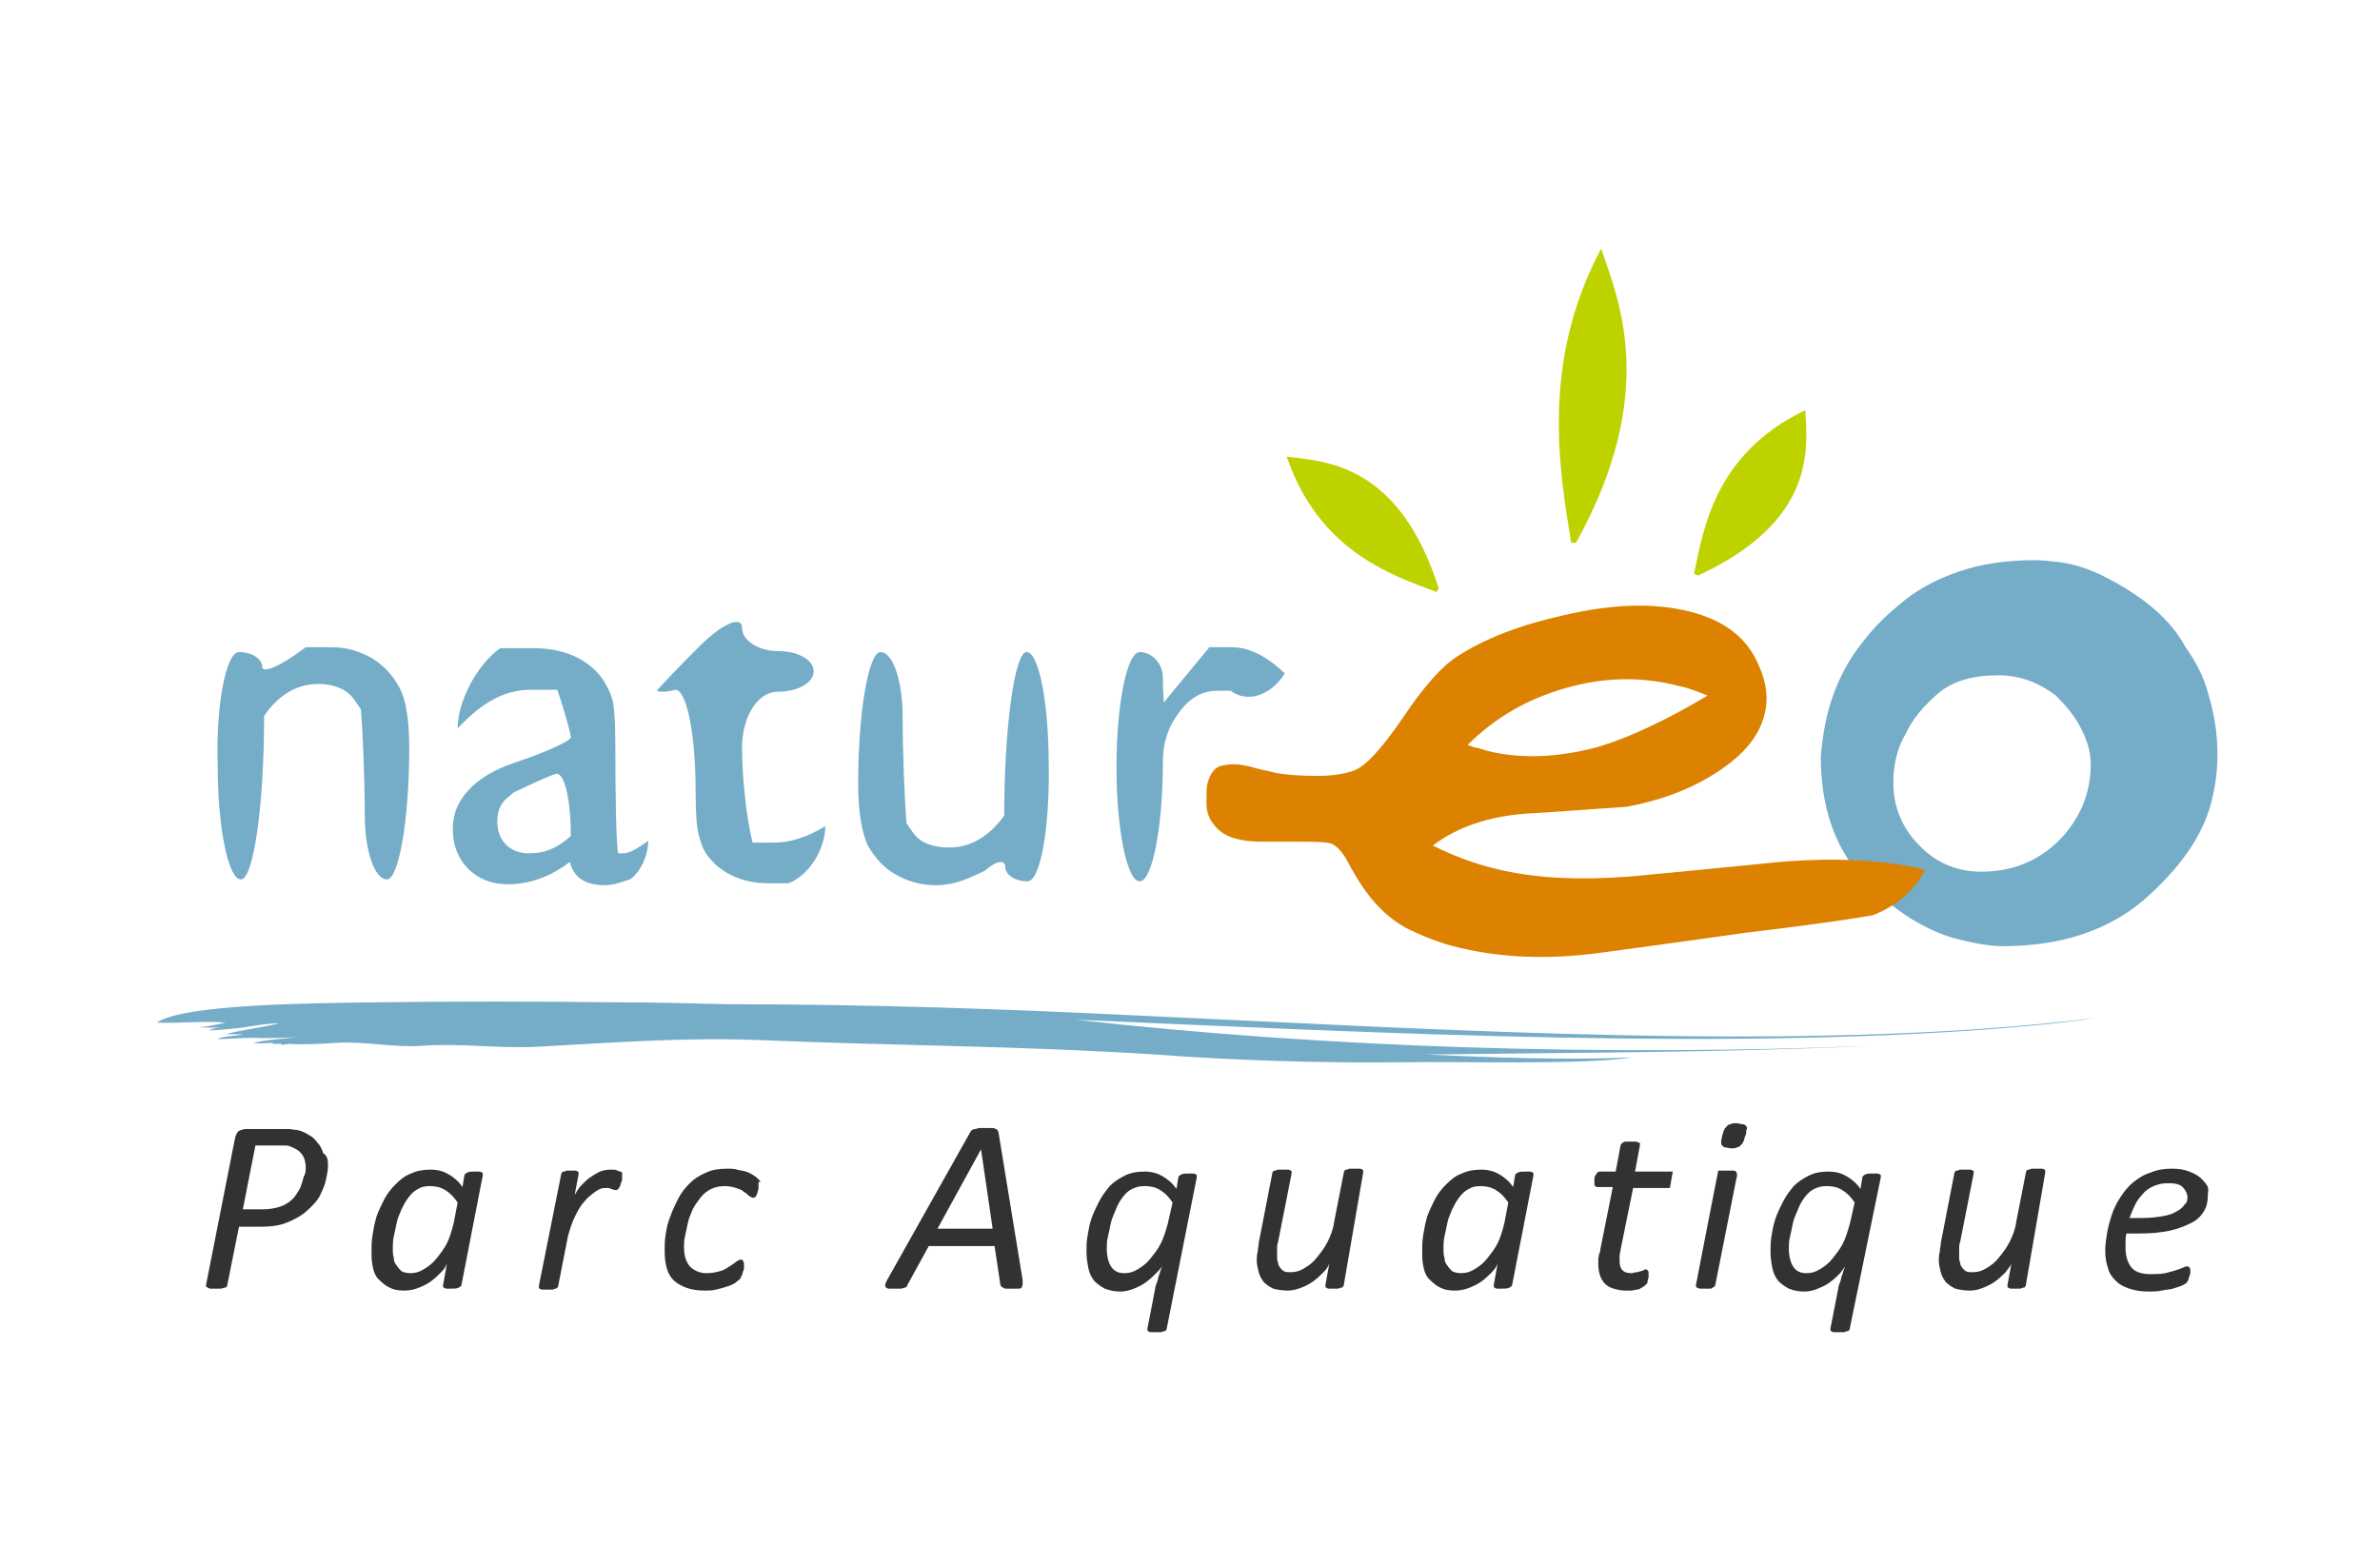 <?xml version="1.0" encoding="utf-8"?>
<!-- Generator: Adobe Illustrator 21.0.2, SVG Export Plug-In . SVG Version: 6.00 Build 0)  -->
<svg version="1.1" id="Calque_1" xmlns="http://www.w3.org/2000/svg" xmlns:xlink="http://www.w3.org/1999/xlink" x="0px" y="0px"
	 width="246px" height="161.9px" viewBox="0 0 246 161.9" style="enable-background:new 0 0 246 161.9;" xml:space="preserve">
<style type="text/css">
	.st0{fill:#75ADC9;}
	.st1{fill:#DC8200;}
	.st2{fill:#BED200;}
	.st3{fill:#323232;}
</style>
<g>
	<path class="st0" d="M24.7,67.4c1.3,0,2.4,0.7,2.4,1.5c0,0.8,2-0.1,4.5-2h2.7c1.5,0,2.8,0.4,4.1,1.1c1.3,0.8,2.2,1.8,2.9,3.1
		c0.7,1.3,1,3.4,1,6.3c0,7.4-1.1,13.5-2.3,13.5c-1.3,0-2.3-3-2.3-6.7s-0.2-8.6-0.4-10.9l-0.7-1c-0.7-1-2-1.6-3.7-1.6
		c-2.2,0-4.1,1.1-5.6,3.3c0,9.3-1.1,16.9-2.4,16.9s-2.4-5.3-2.4-11.8C22.3,72.7,23.4,67.4,24.7,67.4"/>
	<path class="st0" d="M59,86.4L59,86.4c0-3.9-0.7-6.7-1.6-6.4c-0.9,0.3-2.8,1.2-4.3,1.9l-0.7,0.6c-0.7,0.6-1,1.4-1,2.4
		c0,1,0.3,1.8,0.9,2.4c0.6,0.6,1.4,0.9,2.4,0.9C56.4,88.2,57.7,87.6,59,86.4 M63.6,76.9L63.6,76.9c0,5.5,0.1,10.6,0.3,11.3h0.5
		c0.6,0,1.4-0.4,2.6-1.3c0,1.6-0.9,3.4-1.9,4l-0.6,0.2c-0.6,0.2-1.3,0.4-2,0.4c-2,0-3.2-0.8-3.6-2.4c-2,1.5-4.1,2.3-6.4,2.3
		c-1.6,0-3-0.5-4.1-1.6c-1.1-1.1-1.6-2.5-1.6-4.1c0-1.5,0.5-2.8,1.6-4c1.1-1.2,2.6-2.1,4.6-2.8c3.3-1.1,6-2.3,6-2.7
		c0-0.3-0.6-2.6-1.4-4.9h-2.8c-2.6,0-5,1.3-7.5,4c0-2.8,2-6.6,4.4-8.3h3.4c2.6,0,4.6,0.7,6.1,2c0.5,0.4,1,1,1.4,1.7
		c0.4,0.7,0.7,1.4,0.8,2.1C63.5,73.5,63.6,74.9,63.6,76.9"/>
	<path class="st0" d="M67.9,71.4c0-0.1,2-2.2,4.4-4.6c2.4-2.4,4.4-3.2,4.4-1.9c0,1.3,1.7,2.4,3.7,2.4c2.1,0,3.7,0.9,3.7,2.1
		c0,1.2-1.7,2.1-3.7,2.1c-2.1,0-3.7,2.6-3.7,5.8c0,3.2,0.5,7.6,1.1,9.8h2.2c1.7,0,3.5-0.6,5.3-1.7c0,2.4-1.7,5.1-3.8,5.9h-2.1
		c-2.1,0-3.9-0.6-5.4-1.9c-0.4-0.4-0.8-0.8-1.1-1.3c-0.3-0.5-0.5-1.1-0.7-1.9c-0.2-0.8-0.3-2.2-0.3-4.4c0-5.8-0.9-10.5-2.1-10.5
		C68.8,71.6,67.9,71.5,67.9,71.4"/>
	<path class="st0" d="M106.2,91.1c-1.3,0-2.3-0.7-2.3-1.5s-1-0.6-2.1,0.4l-1.3,0.6c-1.3,0.6-2.5,0.9-3.8,0.9c-1.5,0-2.9-0.4-4.1-1.1
		c-1.3-0.7-2.2-1.8-2.9-3c-0.6-1.3-1-3.4-1-6.4c0-7.5,1.1-13.6,2.3-13.6c1.3,0,2.3,3,2.3,6.7c0,3.7,0.2,8.6,0.4,11l0.7,1
		c0.7,1,2,1.5,3.7,1.5c2.2,0,4.1-1.1,5.7-3.3c0-9.3,1.1-16.9,2.3-16.9c1.3,0,2.3,5.3,2.3,11.8C108.5,85.8,107.5,91.1,106.2,91.1"/>
	<path class="st0" d="M117.8,67.4c1.3,0,2.4,1.2,2.4,2.7s0.1,2.6,0.1,2.5c0.1-0.1,2.2-2.7,4.7-5.7h2.3c1.8,0,3.6,0.9,5.5,2.7
		c-1.4,2.3-3.9,3.1-5.6,1.8h-1.4c-1.5,0-2.8,0.7-3.9,2.2c-1.1,1.4-1.7,3.1-1.7,5.1c0,6.8-1.1,12.4-2.4,12.4c-1.3,0-2.4-5.3-2.4-11.8
		C115.4,72.7,116.5,67.4,117.8,67.4"/>
	<path class="st0" d="M206.6,69.8c-2.7,0-4.8,0.6-6.3,1.9c-1.5,1.3-2.6,2.6-3.3,4.1c-0.9,1.5-1.3,3.2-1.3,5.1c0,2.5,0.9,4.7,2.7,6.5
		c1.7,1.8,3.9,2.7,6.4,2.7c3.2,0,5.9-1.1,8.1-3.3c2.1-2.2,3.2-4.8,3.2-7.8c0-1.3-0.4-2.6-1.1-3.9c-0.7-1.3-1.6-2.3-2.5-3.2
		C210.8,70.6,208.8,69.8,206.6,69.8 M188.2,78.2c0.2-2.4,0.6-4.5,1.3-6.4c0.7-1.9,1.6-3.6,2.7-5c1.1-1.5,2.4-2.9,4-4.2
		c1.8-1.6,3.9-2.7,6.2-3.5c2.3-0.8,5-1.2,7.9-1.2c0.8,0,1.7,0.1,2.5,0.2c0.9,0.1,1.7,0.3,2.6,0.6c0.8,0.3,1.6,0.6,2.1,0.9
		c2,1,3.7,2.1,5.1,3.3c1.4,1.2,2.5,2.5,3.3,4c1,1.4,1.9,3,2.4,5c0.6,2,0.9,4,0.9,6.1c0,1.6-0.2,3.2-0.6,4.8c-0.9,3.6-3.3,7-7.1,10.3
		c-3.7,3.1-8.5,4.7-14.5,4.7c-1.3,0-3.1-0.3-5.3-0.9c-3.4-1.1-6.5-3.2-9.3-6.3C189.6,87.5,188.2,83.3,188.2,78.2"/>
	<path class="st1" d="M151.7,77c0.3,0.1,0.7,0.3,1,0.3c0.3,0.1,0.7,0.2,1,0.3c3.5,0.9,7.4,0.7,11.5-0.4c3.3-1,7.1-2.8,11.3-5.3
		c-1-0.4-2-0.8-3-1c-3.9-1-7.7-0.9-11.6,0.2C158,72.2,154.6,74.1,151.7,77 M180.5,96.4c-4.9,0.7-10,1.4-15.2,2.1
		c-5.3,0.7-10,0.5-14.3-0.5c-2.2-0.5-4.1-1.3-5.7-2.1c-1.6-0.9-2.9-2.1-4-3.6c-0.7-0.9-1.4-2.1-2.2-3.6c-0.5-0.8-1-1.3-1.5-1.5
		c-0.6-0.2-1.9-0.2-4-0.2c-1,0-2,0-3.1,0c-1.1,0-2-0.1-2.7-0.3c-0.9-0.2-1.7-0.7-2.2-1.3c-0.6-0.7-0.9-1.4-0.9-2.4
		c0-0.9,0-1.6,0.1-2c0.3-1.1,0.8-1.8,1.7-1.9c0.9-0.2,2-0.1,3.3,0.3c0.7,0.2,1.4,0.3,2.1,0.5c1.2,0.2,2.6,0.3,4.2,0.3
		c1.6,0,2.8-0.2,3.7-0.5c1.3-0.4,3-2.3,5.2-5.5c2.2-3.3,4.1-5.4,5.7-6.4c2.8-1.8,6.4-3.2,10.9-4.2c5.1-1.2,9.4-1.3,13-0.4
		c3.6,0.9,6,2.7,7.2,5.6c0.8,1.8,1,3.4,0.6,5c-0.6,2.5-2.5,4.6-5.7,6.5c-2.5,1.5-5.4,2.5-8.6,3.1c-4.7,0.3-8.2,0.6-10.4,0.7
		c-3.9,0.3-7.1,1.4-9.6,3.3c2.2,1.1,4.4,1.9,6.5,2.4c4,1,8.6,1.2,13.9,0.8c5.3-0.5,10.4-1,15.4-1.5c6-0.5,11-0.2,15.1,0.8
		c-1.1,2.1-2.9,3.7-5.4,4.7C192.5,94.8,188.2,95.5,180.5,96.4"/>
	<path class="st2" d="M162.4,56.1c-1.2-7.4-3.2-18.6,3.1-30.4c1.8,5.3,6,14.9-2.6,30.4L162.4,56.1z"/>
	<path class="st2" d="M175.1,59.3c1-4.9,2.3-12.5,11.5-16.9c0.2,3.9,1.2,11.4-11.1,17.1L175.1,59.3z"/>
	<path class="st2" d="M148.5,61.2c-4.8-1.8-12.2-4.3-15.5-14c4,0.5,11.6,0.7,15.7,13.6L148.5,61.2z"/>
	<path class="st3" d="M31.6,120.7c0-0.5-0.1-1-0.4-1.4c-0.3-0.4-0.7-0.6-1.2-0.8c-0.2-0.1-0.4-0.1-0.7-0.1c-0.2,0-0.5,0-0.8,0h-2.1
		l-1.3,6.6h2.1c0.6,0,1.1-0.1,1.5-0.2c0.4-0.1,0.8-0.3,1.1-0.5c0.3-0.2,0.6-0.5,0.8-0.8c0.2-0.3,0.4-0.6,0.5-0.9
		c0.1-0.3,0.2-0.6,0.3-1C31.6,121.3,31.6,121,31.6,120.7 M33.9,120.5c0,0.5-0.1,0.9-0.2,1.4c-0.1,0.5-0.3,1-0.5,1.4
		c-0.2,0.5-0.5,0.9-0.9,1.3c-0.4,0.4-0.8,0.8-1.3,1.1c-0.5,0.3-1.1,0.6-1.7,0.8c-0.6,0.2-1.4,0.3-2.3,0.3h-2.3l-1.2,6
		c0,0.1,0,0.1-0.1,0.2c0,0.1-0.1,0.1-0.2,0.1c-0.1,0-0.2,0.1-0.4,0.1c-0.1,0-0.3,0-0.5,0c-0.2,0-0.4,0-0.5,0c-0.1,0-0.2,0-0.3-0.1
		c-0.1,0-0.1-0.1-0.2-0.1c0-0.1,0-0.1,0-0.2l3-15.2c0.1-0.3,0.2-0.6,0.4-0.7c0.2-0.1,0.5-0.2,0.7-0.2h3.3c0.4,0,0.8,0,1.1,0
		c0.3,0,0.6,0.1,0.9,0.1c0.5,0.1,0.9,0.3,1.2,0.5c0.4,0.2,0.7,0.5,0.9,0.8c0.3,0.3,0.5,0.7,0.6,1.1C33.9,119.5,33.9,120,33.9,120.5"
		/>
	<path class="st3" d="M47.3,124.3c-0.4-0.6-0.8-1-1.3-1.3c-0.5-0.3-1-0.4-1.6-0.4c-0.5,0-0.9,0.1-1.2,0.3c-0.4,0.2-0.7,0.5-1,0.9
		c-0.3,0.4-0.5,0.8-0.7,1.2c-0.2,0.5-0.4,0.9-0.5,1.4c-0.1,0.5-0.2,1-0.3,1.4c-0.1,0.5-0.1,0.9-0.1,1.3c0,0.3,0,0.6,0.1,0.9
		c0,0.3,0.1,0.6,0.3,0.8c0.1,0.2,0.3,0.4,0.5,0.6c0.2,0.1,0.5,0.2,0.9,0.2c0.5,0,0.9-0.1,1.4-0.4c0.5-0.3,0.9-0.6,1.3-1.1
		c0.4-0.5,0.8-1,1.1-1.6c0.3-0.6,0.5-1.3,0.7-2.1L47.3,124.3z M47.7,132.8c0,0.1-0.1,0.2-0.3,0.3c-0.2,0.1-0.4,0.1-0.8,0.1
		c-0.2,0-0.3,0-0.4,0c-0.1,0-0.2,0-0.3-0.1c-0.1,0-0.1-0.1-0.1-0.1c0,0,0-0.1,0-0.2l0.4-2.2c-0.1,0.3-0.3,0.6-0.6,0.9
		c-0.3,0.3-0.6,0.6-1,0.9c-0.4,0.3-0.8,0.5-1.3,0.7c-0.5,0.2-1,0.3-1.5,0.3c-0.7,0-1.2-0.1-1.7-0.4c-0.4-0.2-0.8-0.6-1.1-0.9
		c-0.3-0.4-0.4-0.8-0.5-1.3c-0.1-0.5-0.1-1-0.1-1.5c0-0.5,0-1,0.1-1.6c0.1-0.6,0.2-1.2,0.4-1.9c0.2-0.6,0.5-1.2,0.8-1.8
		c0.3-0.6,0.7-1.1,1.2-1.6c0.5-0.5,1-0.9,1.6-1.1c0.6-0.3,1.3-0.4,2-0.4c0.8,0,1.4,0.2,1.9,0.5c0.5,0.3,1,0.7,1.4,1.3l0.2-1.2
		c0-0.1,0.1-0.2,0.3-0.3c0.2-0.1,0.4-0.1,0.8-0.1c0.2,0,0.3,0,0.4,0c0.1,0,0.2,0,0.3,0.1c0.1,0,0.1,0.1,0.1,0.1c0,0.1,0,0.1,0,0.2
		L47.7,132.8z"/>
	<path class="st3" d="M64.3,121.3c0,0,0,0.1,0,0.2c0,0.1,0,0.2,0,0.3c0,0.1,0,0.3-0.1,0.4c0,0.1-0.1,0.3-0.1,0.4
		c-0.1,0.1-0.1,0.2-0.2,0.3c-0.1,0.1-0.1,0.1-0.2,0.1c-0.1,0-0.1,0-0.2,0c-0.1,0-0.2-0.1-0.3-0.1c-0.1,0-0.2-0.1-0.3-0.1
		c-0.1,0-0.3,0-0.4,0c-0.3,0-0.6,0.1-1,0.4c-0.4,0.3-0.8,0.6-1.1,1c-0.4,0.4-0.7,1-1,1.6s-0.5,1.3-0.7,2l-1,5.1c0,0.1,0,0.1-0.1,0.2
		s-0.1,0.1-0.2,0.1c-0.1,0-0.2,0.1-0.3,0.1c-0.1,0-0.3,0-0.5,0c-0.2,0-0.4,0-0.5,0c-0.1,0-0.2,0-0.3-0.1c-0.1,0-0.1-0.1-0.1-0.1
		c0,0,0-0.1,0-0.2l2.3-11.5c0-0.1,0-0.1,0.1-0.2c0-0.1,0.1-0.1,0.2-0.1c0.1,0,0.2-0.1,0.3-0.1c0.1,0,0.3,0,0.4,0c0.2,0,0.3,0,0.4,0
		c0.1,0,0.2,0,0.3,0.1c0.1,0,0.1,0.1,0.1,0.1c0,0.1,0,0.1,0,0.2l-0.4,2.1c0.2-0.3,0.4-0.7,0.7-1c0.3-0.3,0.6-0.6,0.9-0.8
		c0.3-0.2,0.6-0.4,1-0.6c0.3-0.1,0.7-0.2,1-0.2c0.1,0,0.3,0,0.4,0c0.1,0,0.3,0,0.4,0.1c0.1,0,0.2,0.1,0.3,0.1c0.1,0,0.2,0.1,0.2,0.1
		C64.3,121.1,64.3,121.2,64.3,121.3"/>
	<path class="st3" d="M78.4,122.3c0,0.2,0,0.3,0,0.5c0,0.2-0.1,0.3-0.1,0.5c-0.1,0.1-0.1,0.3-0.2,0.4c-0.1,0.1-0.2,0.1-0.3,0.1
		c-0.1,0-0.2-0.1-0.4-0.2c-0.1-0.1-0.3-0.3-0.5-0.4c-0.2-0.2-0.5-0.3-0.8-0.4c-0.3-0.1-0.7-0.2-1.2-0.2c-0.5,0-1,0.1-1.4,0.3
		s-0.8,0.5-1.1,0.9c-0.3,0.4-0.6,0.8-0.8,1.2c-0.2,0.5-0.4,0.9-0.5,1.4c-0.1,0.5-0.2,0.9-0.3,1.4c-0.1,0.4-0.1,0.8-0.1,1.1
		c0,0.9,0.2,1.5,0.6,2c0.4,0.4,1,0.7,1.7,0.7c0.6,0,1-0.1,1.4-0.2c0.4-0.1,0.7-0.3,1-0.5c0.3-0.2,0.5-0.3,0.7-0.5
		c0.2-0.1,0.3-0.2,0.5-0.2c0.1,0,0.1,0,0.2,0.1c0,0.1,0.1,0.2,0.1,0.3c0,0.1,0,0.2,0,0.4c0,0.1,0,0.3-0.1,0.4c0,0.1-0.1,0.3-0.1,0.4
		c-0.1,0.1-0.1,0.2-0.2,0.4c-0.1,0.1-0.3,0.2-0.5,0.4c-0.3,0.2-0.6,0.3-0.9,0.4c-0.3,0.1-0.7,0.2-1.1,0.3c-0.4,0.1-0.8,0.1-1.2,0.1
		c-1.4,0-2.4-0.4-3.1-1s-1-1.7-1-3.1c0-0.5,0-1.1,0.1-1.7c0.1-0.6,0.2-1.2,0.5-1.9c0.2-0.6,0.5-1.2,0.8-1.8c0.3-0.6,0.7-1.1,1.2-1.6
		c0.5-0.5,1-0.8,1.7-1.1c0.6-0.3,1.4-0.4,2.2-0.4c0.3,0,0.7,0,1,0.1c0.3,0.1,0.6,0.1,0.9,0.2c0.3,0.1,0.5,0.2,0.8,0.4
		c0.2,0.1,0.4,0.3,0.5,0.4c0.1,0.1,0.2,0.2,0.2,0.3C78.4,122.1,78.4,122.2,78.4,122.3"/>
	<path class="st3" d="M101.4,118.8L101.4,118.8l-4.5,8.2h5.7L101.4,118.8z M105.7,132.3c0,0.2,0,0.3,0,0.5c0,0.1-0.1,0.2-0.1,0.3
		c-0.1,0.1-0.2,0.1-0.4,0.1c-0.2,0-0.4,0-0.7,0c-0.2,0-0.3,0-0.5,0c-0.1,0-0.2,0-0.3-0.1c-0.1,0-0.1-0.1-0.2-0.1
		c0-0.1-0.1-0.1-0.1-0.2l-0.6-4H96l-2.2,4c0,0.1-0.1,0.2-0.1,0.2s-0.1,0.1-0.2,0.1c-0.1,0-0.2,0.1-0.4,0.1c-0.2,0-0.4,0-0.6,0
		c-0.3,0-0.5,0-0.6,0c-0.2,0-0.3-0.1-0.3-0.1c-0.1-0.1-0.1-0.1-0.1-0.3c0-0.1,0.1-0.3,0.2-0.5l8.6-15.3c0.1-0.1,0.1-0.2,0.2-0.2
		c0.1-0.1,0.2-0.1,0.3-0.1c0.1,0,0.3-0.1,0.4-0.1c0.2,0,0.4,0,0.6,0c0.3,0,0.5,0,0.7,0c0.2,0,0.3,0,0.4,0.1c0.1,0,0.2,0.1,0.2,0.1
		c0,0.1,0.1,0.1,0.1,0.2L105.7,132.3z"/>
	<path class="st3" d="M121.2,124.3c-0.4-0.6-0.8-1-1.3-1.3c-0.5-0.3-1-0.4-1.6-0.4c-0.5,0-0.9,0.1-1.3,0.3c-0.4,0.2-0.7,0.5-1,0.9
		c-0.3,0.4-0.5,0.8-0.7,1.3c-0.2,0.5-0.4,0.9-0.5,1.4c-0.1,0.5-0.2,1-0.3,1.4c-0.1,0.4-0.1,0.8-0.1,1.2c0,0.8,0.2,1.5,0.5,1.9
		c0.3,0.4,0.7,0.6,1.3,0.6c0.5,0,0.9-0.1,1.4-0.4c0.5-0.3,0.9-0.6,1.3-1.1c0.4-0.5,0.8-1,1.1-1.6c0.3-0.6,0.5-1.3,0.7-2L121.2,124.3
		z M120.6,137.3c0,0.1,0,0.1-0.1,0.2c0,0.1-0.1,0.1-0.2,0.1c-0.1,0-0.2,0.1-0.3,0.1c-0.1,0-0.3,0-0.5,0c-0.2,0-0.4,0-0.5,0
		c-0.1,0-0.2,0-0.3-0.1c-0.1,0-0.1-0.1-0.1-0.1c0-0.1,0-0.1,0-0.2l0.8-4.1c0-0.2,0.1-0.4,0.2-0.7c0.1-0.2,0.1-0.5,0.2-0.7
		c0.1-0.2,0.1-0.4,0.2-0.6c0.1-0.2,0.1-0.4,0.2-0.5c-0.1,0.3-0.4,0.6-0.7,0.9c-0.3,0.3-0.6,0.6-1,0.9c-0.4,0.3-0.8,0.5-1.3,0.7
		s-0.9,0.3-1.4,0.3c-0.6,0-1.1-0.1-1.6-0.3c-0.4-0.2-0.8-0.5-1.1-0.8c-0.3-0.4-0.5-0.8-0.6-1.3c-0.1-0.5-0.2-1.1-0.2-1.7
		c0-0.5,0-1,0.1-1.6c0.1-0.6,0.2-1.2,0.4-1.8c0.2-0.6,0.5-1.2,0.8-1.8c0.3-0.6,0.7-1.1,1.1-1.6c0.5-0.5,1-0.8,1.6-1.1
		c0.6-0.3,1.3-0.4,2-0.4c0.8,0,1.4,0.2,1.9,0.5c0.5,0.3,1,0.7,1.4,1.3l0.2-1.2c0-0.1,0.1-0.2,0.3-0.3c0.2-0.1,0.4-0.1,0.8-0.1
		c0.2,0,0.3,0,0.4,0c0.1,0,0.2,0,0.3,0.1c0.1,0,0.1,0.1,0.1,0.1c0,0.1,0,0.1,0,0.2L120.6,137.3z"/>
	<path class="st3" d="M138.9,132.8c0,0.1,0,0.1-0.1,0.2c0,0.1-0.1,0.1-0.2,0.1c-0.1,0-0.2,0.1-0.3,0.1c-0.1,0-0.3,0-0.5,0
		c-0.2,0-0.3,0-0.4,0c-0.1,0-0.2,0-0.3-0.1c-0.1,0-0.1-0.1-0.1-0.1c0-0.1,0-0.1,0-0.2l0.4-2.2c-0.1,0.3-0.3,0.6-0.6,0.9
		c-0.3,0.3-0.6,0.6-1,0.9c-0.4,0.3-0.8,0.5-1.3,0.7c-0.5,0.2-1,0.3-1.4,0.3c-0.6,0-1.1-0.1-1.5-0.2c-0.4-0.2-0.7-0.4-1-0.7
		c-0.2-0.3-0.4-0.6-0.5-1c-0.1-0.4-0.2-0.8-0.2-1.2c0-0.3,0-0.6,0.1-0.9c0-0.3,0.1-0.6,0.1-0.9l1.4-7.2c0-0.1,0-0.1,0.1-0.2
		c0-0.1,0.1-0.1,0.2-0.1c0.1,0,0.2-0.1,0.3-0.1c0.1,0,0.3,0,0.5,0c0.2,0,0.4,0,0.5,0c0.1,0,0.2,0,0.3,0.1c0.1,0,0.1,0.1,0.1,0.1
		c0,0.1,0,0.1,0,0.2l-1.4,7.1c-0.1,0.2-0.1,0.5-0.1,0.7c0,0.2,0,0.5,0,0.7c0,0.3,0,0.5,0.1,0.7c0,0.2,0.1,0.4,0.2,0.5
		c0.1,0.2,0.3,0.3,0.4,0.4c0.2,0.1,0.4,0.1,0.7,0.1c0.5,0,0.9-0.1,1.4-0.4c0.5-0.3,0.9-0.6,1.3-1.1c0.4-0.5,0.8-1,1.1-1.6
		c0.3-0.6,0.6-1.3,0.7-2.1l1-5.1c0-0.1,0-0.1,0.1-0.2c0-0.1,0.1-0.1,0.2-0.1c0.1,0,0.2-0.1,0.3-0.1c0.1,0,0.3,0,0.5,0
		c0.2,0,0.4,0,0.5,0c0.1,0,0.2,0,0.3,0.1c0.1,0,0.1,0.1,0.1,0.1c0,0.1,0,0.1,0,0.2L138.9,132.8z"/>
	<path class="st3" d="M155.9,124.3c-0.4-0.6-0.8-1-1.3-1.3c-0.5-0.3-1-0.4-1.6-0.4c-0.5,0-0.9,0.1-1.2,0.3c-0.4,0.2-0.7,0.5-1,0.9
		c-0.3,0.4-0.5,0.8-0.7,1.2c-0.2,0.5-0.4,0.9-0.5,1.4c-0.1,0.5-0.2,1-0.3,1.4c-0.1,0.5-0.1,0.9-0.1,1.3c0,0.3,0,0.6,0.1,0.9
		c0,0.3,0.1,0.6,0.3,0.8c0.1,0.2,0.3,0.4,0.5,0.6c0.2,0.1,0.5,0.2,0.9,0.2c0.5,0,0.9-0.1,1.4-0.4c0.5-0.3,0.9-0.6,1.3-1.1
		c0.4-0.5,0.8-1,1.1-1.6c0.3-0.6,0.5-1.3,0.7-2.1L155.9,124.3z M156.3,132.8c0,0.1-0.1,0.2-0.3,0.3c-0.2,0.1-0.4,0.1-0.8,0.1
		c-0.2,0-0.3,0-0.4,0c-0.1,0-0.2,0-0.3-0.1c-0.1,0-0.1-0.1-0.1-0.1c0,0,0-0.1,0-0.2l0.4-2.2c-0.1,0.3-0.3,0.6-0.6,0.9
		c-0.3,0.3-0.6,0.6-1,0.9c-0.4,0.3-0.8,0.5-1.3,0.7c-0.5,0.2-1,0.3-1.5,0.3c-0.7,0-1.2-0.1-1.7-0.4c-0.4-0.2-0.8-0.6-1.1-0.9
		c-0.3-0.4-0.4-0.8-0.5-1.3c-0.1-0.5-0.1-1-0.1-1.5c0-0.5,0-1,0.1-1.6c0.1-0.6,0.2-1.2,0.4-1.9c0.2-0.6,0.5-1.2,0.8-1.8
		c0.3-0.6,0.7-1.1,1.2-1.6c0.5-0.5,1-0.9,1.6-1.1c0.6-0.3,1.3-0.4,2-0.4c0.8,0,1.4,0.2,1.9,0.5s1,0.7,1.4,1.3l0.2-1.2
		c0-0.1,0.1-0.2,0.3-0.3c0.2-0.1,0.4-0.1,0.8-0.1c0.2,0,0.3,0,0.4,0c0.1,0,0.2,0,0.3,0.1c0.1,0,0.1,0.1,0.1,0.1c0,0.1,0,0.1,0,0.2
		L156.3,132.8z"/>
	<path class="st3" d="M191.7,124.3c-0.4-0.6-0.8-1-1.3-1.3c-0.5-0.3-1-0.4-1.6-0.4c-0.5,0-0.9,0.1-1.3,0.3c-0.4,0.2-0.7,0.5-1,0.9
		c-0.3,0.4-0.5,0.8-0.7,1.3c-0.2,0.5-0.4,0.9-0.5,1.4c-0.1,0.5-0.2,1-0.3,1.4c-0.1,0.4-0.1,0.8-0.1,1.2c0,0.8,0.2,1.5,0.5,1.9
		c0.3,0.4,0.7,0.6,1.3,0.6c0.5,0,0.9-0.1,1.4-0.4c0.5-0.3,0.9-0.6,1.3-1.1c0.4-0.5,0.8-1,1.1-1.6c0.3-0.6,0.5-1.3,0.7-2L191.7,124.3
		z M191.2,137.3c0,0.1,0,0.1-0.1,0.2c0,0.1-0.1,0.1-0.2,0.1c-0.1,0-0.2,0.1-0.3,0.1c-0.1,0-0.3,0-0.5,0c-0.2,0-0.4,0-0.5,0
		c-0.1,0-0.2,0-0.3-0.1c-0.1,0-0.1-0.1-0.1-0.1c0-0.1,0-0.1,0-0.2l0.8-4.1c0-0.2,0.1-0.4,0.2-0.7c0.1-0.2,0.1-0.5,0.2-0.7
		c0.1-0.2,0.1-0.4,0.2-0.6c0.1-0.2,0.1-0.4,0.2-0.5c-0.1,0.3-0.4,0.6-0.6,0.9c-0.3,0.3-0.6,0.6-1,0.9c-0.4,0.3-0.8,0.5-1.3,0.7
		c-0.5,0.2-0.9,0.3-1.4,0.3c-0.6,0-1.1-0.1-1.6-0.3c-0.4-0.2-0.8-0.5-1.1-0.8c-0.3-0.4-0.5-0.8-0.6-1.3c-0.1-0.5-0.2-1.1-0.2-1.7
		c0-0.5,0-1,0.1-1.6c0.1-0.6,0.2-1.2,0.4-1.8c0.2-0.6,0.5-1.2,0.8-1.8c0.3-0.6,0.7-1.1,1.1-1.6c0.5-0.5,1-0.8,1.6-1.1
		c0.6-0.3,1.3-0.4,2-0.4c0.8,0,1.4,0.2,1.9,0.5c0.5,0.3,1,0.7,1.4,1.3l0.2-1.2c0-0.1,0.1-0.2,0.3-0.3c0.2-0.1,0.4-0.1,0.8-0.1
		c0.2,0,0.3,0,0.4,0c0.1,0,0.2,0,0.3,0.1c0.1,0,0.1,0.1,0.1,0.1c0,0.1,0,0.1,0,0.2L191.2,137.3z"/>
	<path class="st3" d="M209.4,132.8c0,0.1,0,0.1-0.1,0.2c0,0.1-0.1,0.1-0.2,0.1c-0.1,0-0.2,0.1-0.3,0.1c-0.1,0-0.3,0-0.5,0
		c-0.2,0-0.3,0-0.4,0c-0.1,0-0.2,0-0.3-0.1c-0.1,0-0.1-0.1-0.1-0.1c0-0.1,0-0.1,0-0.2l0.4-2.2c-0.1,0.3-0.4,0.6-0.6,0.9
		c-0.3,0.3-0.6,0.6-1,0.9c-0.4,0.3-0.8,0.5-1.3,0.7c-0.5,0.2-0.9,0.3-1.4,0.3c-0.6,0-1.1-0.1-1.5-0.2c-0.4-0.2-0.7-0.4-1-0.7
		c-0.2-0.3-0.4-0.6-0.5-1c-0.1-0.4-0.2-0.8-0.2-1.2c0-0.3,0-0.6,0.1-0.9c0-0.3,0.1-0.6,0.1-0.9l1.4-7.2c0-0.1,0-0.1,0.1-0.2
		c0-0.1,0.1-0.1,0.2-0.1c0.1,0,0.2-0.1,0.3-0.1c0.1,0,0.3,0,0.5,0c0.2,0,0.4,0,0.5,0c0.1,0,0.2,0,0.3,0.1c0.1,0,0.1,0.1,0.1,0.1
		c0,0.1,0,0.1,0,0.2l-1.4,7.1c-0.1,0.2-0.1,0.5-0.1,0.7c0,0.2,0,0.5,0,0.7c0,0.3,0,0.5,0.1,0.7c0,0.2,0.1,0.4,0.2,0.5
		c0.1,0.2,0.3,0.3,0.4,0.4c0.2,0.1,0.4,0.1,0.7,0.1c0.5,0,0.9-0.1,1.4-0.4c0.5-0.3,0.9-0.6,1.3-1.1c0.4-0.5,0.8-1,1.1-1.6
		c0.3-0.6,0.6-1.3,0.7-2.1l1-5.1c0-0.1,0-0.1,0.1-0.2c0-0.1,0.1-0.1,0.2-0.1c0.1,0,0.2-0.1,0.3-0.1c0.1,0,0.3,0,0.5,0
		c0.2,0,0.4,0,0.5,0c0.1,0,0.2,0,0.3,0.1c0.1,0,0.1,0.1,0.1,0.1c0,0.1,0,0.1,0,0.2L209.4,132.8z"/>
	<path class="st3" d="M180.5,116.4c-0.1-0.1-0.2-0.2-0.4-0.2c-0.2,0-0.4-0.1-0.6-0.1c-0.3,0-0.5,0-0.6,0.1c-0.2,0-0.3,0.1-0.4,0.2
		s-0.2,0.2-0.3,0.4c-0.1,0.2-0.1,0.4-0.2,0.6c0,0.2-0.1,0.4-0.1,0.6c0,0.2,0,0.3,0.1,0.4c0.1,0.1,0.2,0.2,0.3,0.2
		c0.2,0,0.4,0.1,0.6,0.1c0.3,0,0.5,0,0.6-0.1c0.2,0,0.3-0.1,0.4-0.2c0.1-0.1,0.2-0.2,0.3-0.4c0.1-0.2,0.1-0.4,0.2-0.6
		c0.1-0.2,0.1-0.4,0.1-0.6C180.6,116.7,180.6,116.6,180.5,116.4"/>
	<path class="st3" d="M179,121h-1.4l-1,5.1l0,0l-1.3,6.7c0,0.1,0,0.1,0,0.2c0,0,0.1,0.1,0.1,0.1c0.1,0,0.2,0.1,0.3,0.1
		c0.1,0,0.3,0,0.5,0c0.2,0,0.4,0,0.5,0c0.1,0,0.3,0,0.3-0.1c0.1,0,0.1-0.1,0.2-0.1c0,0,0.1-0.1,0.1-0.2l2.2-11.1
		c0.1-0.2,0-0.4,0-0.5C179.4,121,179.3,121,179,121"/>
	<path class="st3" d="M226.1,123.8c0-0.4-0.2-0.8-0.5-1.1c-0.3-0.3-0.8-0.4-1.5-0.4c-0.6,0-1,0.1-1.5,0.3c-0.4,0.2-0.8,0.4-1.1,0.8
		c-0.3,0.3-0.6,0.7-0.8,1.1c-0.2,0.4-0.4,0.9-0.6,1.4h1.3c0.9,0,1.6-0.1,2.2-0.2c0.6-0.1,1.1-0.3,1.4-0.5c0.4-0.2,0.6-0.4,0.8-0.7
		C226,124.4,226.1,124.1,226.1,123.8 M228.2,123.6c0,0.6-0.1,1.1-0.4,1.6c-0.3,0.5-0.7,0.9-1.3,1.2c-0.6,0.3-1.3,0.6-2.2,0.8
		c-0.9,0.2-2,0.3-3.2,0.3h-1.3c-0.1,0.3-0.1,0.6-0.1,0.8c0,0.3,0,0.5,0,0.7c0,0.8,0.2,1.5,0.6,2c0.4,0.5,1.1,0.7,2,0.7
		c0.5,0,1,0,1.5-0.1c0.4-0.1,0.8-0.2,1.1-0.3c0.3-0.1,0.6-0.2,0.8-0.3c0.2-0.1,0.3-0.1,0.4-0.1c0.1,0,0.1,0,0.2,0.1
		c0,0.1,0.1,0.1,0.1,0.2c0,0.1,0,0.2,0,0.3c0,0.1,0,0.2-0.1,0.4c0,0.1-0.1,0.2-0.1,0.4c-0.1,0.1-0.1,0.2-0.2,0.3
		c-0.1,0.1-0.3,0.2-0.5,0.3c-0.3,0.1-0.6,0.2-0.9,0.3c-0.4,0.1-0.7,0.1-1.2,0.2c-0.4,0.1-0.8,0.1-1.3,0.1c-0.8,0-1.4-0.1-2-0.3
		c-0.6-0.2-1-0.4-1.4-0.8c-0.4-0.4-0.7-0.8-0.8-1.3c-0.2-0.5-0.3-1.1-0.3-1.9c0-0.6,0.1-1.1,0.2-1.8c0.1-0.6,0.3-1.3,0.5-1.9
		c0.2-0.6,0.5-1.2,0.9-1.8c0.4-0.6,0.8-1.1,1.3-1.5c0.5-0.4,1.1-0.8,1.8-1c0.7-0.3,1.4-0.4,2.2-0.4c0.7,0,1.3,0.1,1.8,0.3
		c0.5,0.2,0.9,0.4,1.2,0.7c0.3,0.3,0.6,0.6,0.7,0.9S228.2,123.3,228.2,123.6"/>
	<path class="st0" d="M29.9,107.9c1.6,0.1,3.2,0,4.7-0.1c3.2-0.2,5.9,0.5,9,0.3c3.9-0.3,7.8,0.3,11.9,0.1c7.5-0.4,15.2-1,22.8-0.7
		c14.3,0.6,27.3,0.6,41.1,1.5c8,0.6,17.1,0.9,25.5,0.8c6.1-0.1,18.6,0.3,23.8-0.5c-7.1,0.3-14.5,0-21.4-0.3
		c15.2-0.2,31.1-0.2,46.1-0.9c-28,1.1-56.4,0.2-82.2-2.7c30.1,1.3,69.2,3.4,98.9,0.6c2.2-0.2,4.7-0.5,6.6-0.8
		c-29.4,3.7-67.5,1.2-98.4-0.2c-14.2-0.7-28.4-1.2-43-1.2c-3.9-0.1-7.9-0.2-11.9-0.2c-8.1-0.1-16.3-0.1-24.4,0
		c-7.2,0.1-20,0.2-22.8,2.1c2.3,0.1,4.9-0.2,7.1,0c-0.8,0.2-1.8,0.4-2.8,0.5c0.9,0,2,0.1,2.9-0.1c-0.7,0.1-1.5,0.2-1.8,0.4
		c1.1,0,2.7-0.2,3.6-0.3c0.5-0.1,2.9-0.5,3.6-0.4c-1.8,0.4-4,0.7-5.5,1.1c0.6,0,1.2,0,1.8,0c-0.7,0.2-2.2,0.2-2.6,0.5
		c1.5,0,2.9-0.2,4.5-0.1c1.3,0,2.5,0,3.7-0.1c-1.5,0.2-3.5,0.3-4.5,0.6c0.7,0.1,1.4,0,2.1,0c-0.1,0-0.1,0.1-0.2,0.1c0.3,0,0.7,0,1,0
		c0,0.1,0.1,0.1,0,0.2c0,0,0-0.1,0-0.1"/>
	<path class="st0" d="M27.8,104.3c1.5,0,3.7-0.1,5.1,0"/>
	<path class="st3" d="M170.1,131.2c-0.1,0-0.1,0-0.2,0.1c-0.1,0-0.2,0.1-0.3,0.1c-0.1,0-0.3,0.1-0.4,0.1c-0.2,0-0.4,0.1-0.6,0.1
		c-0.4,0-0.7-0.1-0.9-0.3c-0.2-0.2-0.3-0.5-0.3-1c0-0.1,0-0.3,0-0.5c0-0.2,0.1-0.4,0.1-0.6l1.3-6.4h3.8l0.3-1.7H169l0.5-2.7
		c0-0.1,0-0.1,0-0.2s-0.1-0.1-0.1-0.1c-0.1,0-0.2-0.1-0.3-0.1c-0.1,0-0.3,0-0.5,0c-0.2,0-0.4,0-0.5,0c-0.1,0-0.3,0-0.3,0.1
		c-0.1,0-0.2,0.1-0.2,0.1c0,0.1-0.1,0.1-0.1,0.2l-0.5,2.7h-1.6c-0.1,0-0.2,0-0.3,0.1c-0.1,0.1-0.1,0.2-0.2,0.3
		c-0.1,0.1-0.1,0.3-0.1,0.4c0,0.2,0,0.3,0,0.4c0,0.2,0,0.3,0.1,0.3c0.1,0.1,0.1,0.1,0.2,0.1h1.6l-1.3,6.5c0,0.1,0,0.2-0.1,0.4
		s0,0.3-0.1,0.4c0,0.1,0,0.3,0,0.4c0,0.1,0,0.2,0,0.3c0,0.5,0.1,0.9,0.2,1.2c0.1,0.3,0.3,0.6,0.5,0.8c0.2,0.2,0.5,0.4,0.9,0.5
		c0.3,0.1,0.8,0.2,1.2,0.2c0.2,0,0.4,0,0.6,0c0.2,0,0.4-0.1,0.6-0.1c0.2,0,0.3-0.1,0.5-0.2c0.1-0.1,0.2-0.1,0.3-0.2
		c0.1-0.1,0.1-0.1,0.2-0.2c0.1-0.1,0.1-0.2,0.1-0.3c0-0.1,0.1-0.3,0.1-0.4c0-0.1,0-0.3,0-0.4c0-0.1,0-0.2-0.1-0.3
		C170.2,131.2,170.1,131.2,170.1,131.2"/>
</g>
</svg>
